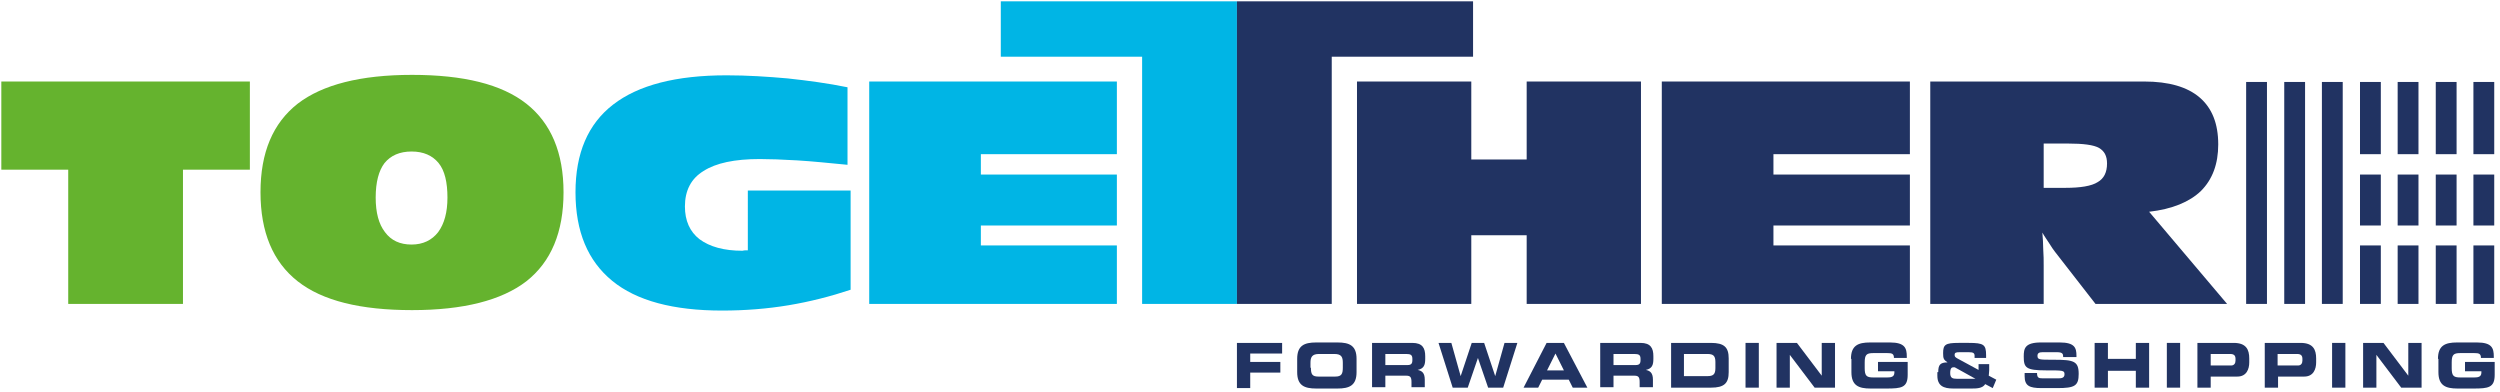 <?xml version="1.0" encoding="utf-8"?>
<!-- Generator: Adobe Illustrator 28.1.0, SVG Export Plug-In . SVG Version: 6.00 Build 0)  -->
<svg version="1.1" xmlns="http://www.w3.org/2000/svg" xmlns:xlink="http://www.w3.org/1999/xlink" x="0px" y="0px"
	 viewBox="0 0 564.3 88.4" style="enable-background:new 0 0 564.3 88.4;" xml:space="preserve">
<style type="text/css">
	.st0{fill:#00B5E5;}
	.st1{fill:#84CFED;}
	.st2{fill:#213362;}
	.st3{fill:#65B32E;}
	.st4{fill:none;}
</style>
<g id="Layer_1">
	<g>
		<g>
			<path class="st0" d="M168.8,56.5c-0.1,0-0.3,0-0.6,0c-0.3,0-0.5,0.1-0.6,0.1c-4.2,0-7.4-0.9-9.7-2.6c-2.2-1.7-3.3-4.2-3.3-7.4
				c0-3.6,1.4-6.3,4.2-8c2.8-1.8,7-2.7,12.7-2.7c2.2,0,5,0.1,8.4,0.3c3.4,0.2,7.2,0.6,11.4,1V19.7c-4.4-0.9-8.9-1.5-13.5-2
				c-4.5-0.4-9.1-0.7-13.8-0.7c-11.4,0-19.9,2.2-25.6,6.6c-5.7,4.4-8.5,11-8.5,19.8c0,8.9,2.8,15.5,8.3,20
				c5.5,4.5,13.8,6.7,24.8,6.7c5.2,0,10.2-0.4,15-1.2c4.8-0.8,9.5-2,14-3.5V43h-23.2V56.5z"/>
			<polygon class="st0" points="196.2,68.6 252.1,68.6 252.1,55.4 221.4,55.4 221.4,50.9 252.1,50.9 252.1,39.4 221.4,39.4 
				221.4,34.8 252.1,34.8 252.1,18.4 196.2,18.4 			"/>
			<polygon class="st0" points="225.9,0.3 225.9,12.8 257.8,12.8 257.8,68.6 279.2,68.6 279.2,0.3 			"/>
		</g>
		<rect x="279.2" y="0.3" class="st1" width="0" height="68.3"/>
	</g>
	<polygon class="st2" points="344.6,36 332.1,36 332.1,18.4 306.3,18.4 306.3,68.6 332.1,68.6 332.1,53.1 344.6,53.1 344.6,68.6 
		370.4,68.6 370.4,18.4 344.6,18.4 	"/>
	<polygon class="st2" points="375.1,68.6 431.1,68.6 431.1,55.4 400.3,55.4 400.3,50.9 431.1,50.9 431.1,39.4 400.3,39.4 
		400.3,34.8 431.1,34.8 431.1,18.4 375.1,18.4 	"/>
	<polygon class="st2" points="300.6,12.8 332.5,12.8 332.5,0.3 279.2,0.3 279.2,68.6 300.6,68.6 	"/>
	<g>
		<rect x="507" y="18.5" class="st2" width="4.7" height="50.1"/>
		<rect x="515.6" y="18.5" class="st2" width="4.7" height="50.1"/>
		<rect x="524.1" y="18.5" class="st2" width="4.7" height="50.1"/>
		<rect x="541.2" y="55.4" class="st2" width="4.7" height="13.2"/>
		<rect x="541.2" y="18.5" class="st2" width="4.7" height="16.3"/>
		<rect x="541.2" y="39.4" class="st2" width="4.7" height="11.5"/>
		<rect x="549.8" y="55.4" class="st2" width="4.7" height="13.2"/>
		<rect x="549.8" y="39.4" class="st2" width="4.7" height="11.5"/>
		<rect x="549.8" y="18.5" class="st2" width="4.7" height="16.3"/>
		<rect x="558.3" y="18.5" class="st2" width="4.7" height="16.3"/>
		<rect x="558.3" y="55.4" class="st2" width="4.7" height="13.2"/>
		<rect x="558.3" y="39.4" class="st2" width="4.7" height="11.5"/>
		<rect x="532.7" y="55.4" class="st2" width="4.7" height="13.2"/>
		<rect x="532.7" y="18.5" class="st2" width="4.7" height="16.3"/>
		<rect x="532.7" y="39.4" class="st2" width="4.7" height="11.5"/>
	</g>
	<path class="st2" d="M461.3,68.6h-25.6V18.4H484c5.5,0,9.7,1.2,12.5,3.6c2.8,2.4,4.2,5.9,4.2,10.6c0,4.4-1.3,7.9-3.9,10.5
		c-2.6,2.5-6.5,4.1-11.7,4.7l17.6,20.8H473l-9.1-11.7c-0.4-0.5-0.8-1.1-1.3-1.9c-0.5-0.8-1.1-1.6-1.6-2.5c0.1,1.3,0.2,2.5,0.2,3.8
		c0.1,1.3,0.1,2.5,0.1,3.7V68.6z M473.5,41.1c1.4-0.8,2.1-2.2,2.1-4.2c0-1.7-0.6-2.8-1.8-3.5c-1.2-0.7-3.6-1-7-1h-5.5v10h4.9
		C469.6,42.4,472.1,42,473.5,41.1z"/>
	<g>
		<polygon class="st3" points="15.4,68.6 15.4,38.3 0.3,38.3 0.3,18.4 56.4,18.4 56.4,38.3 41.3,38.3 41.3,68.6 		"/>
		<path class="st4" d="M92.9,34.2c-2.7,0-4.7,0.9-6.1,2.6c-1.3,1.7-2,4.4-2,7.8c0,3.3,0.7,5.9,2.1,7.8c1.4,1.8,3.4,2.8,6,2.8
			c2.5,0,4.5-0.9,6-2.8c1.4-1.8,2.1-4.4,2.1-7.7c0-3.5-0.7-6.1-2-7.8C97.7,35.1,95.6,34.2,92.9,34.2z"/>
		<path class="st3" d="M118.8,23.4c-5.6-4.4-14.2-6.5-25.8-6.5c-11.6,0-20.2,2.2-25.8,6.5c-5.6,4.4-8.4,11-8.4,20
			c0,9,2.8,15.7,8.4,20.1c5.6,4.4,14.2,6.5,25.8,6.5c11.6,0,20.2-2.2,25.8-6.5c5.6-4.4,8.4-11.1,8.4-20.1
			C127.2,34.5,124.4,27.8,118.8,23.4z M98.9,52.4c-1.4,1.8-3.4,2.8-6,2.8c-2.6,0-4.6-0.9-6-2.8c-1.4-1.8-2.1-4.4-2.1-7.8
			c0-3.5,0.7-6.1,2-7.8c1.4-1.7,3.4-2.6,6.1-2.6c2.7,0,4.7,0.9,6.1,2.6c1.4,1.7,2,4.4,2,7.8C101,47.9,100.3,50.5,98.9,52.4z"/>
	</g>
</g>
<g id="Layer_05">
	<g>
		<path class="st2" d="M279.3,77.4h10.1v2.4h-7.2v1.9h6.8v2.4h-6.8v3.5h-3V77.4z"/>
		<path class="st2" d="M292.8,81c0-3,1.6-3.7,4.3-3.7h4.8c2.7,0,4.3,0.7,4.3,3.7v3c0,3-1.6,3.7-4.3,3.7h-4.8c-2.7,0-4.3-0.7-4.3-3.7
			V81z M295.9,83c0,1.5,0.3,2,1.7,2h3.8c1.4,0,1.7-0.6,1.7-2v-1.1c0-1.3-0.3-2-1.9-2h-3.5c-1.6,0-1.9,0.8-1.9,2V83z"/>
		<path class="st2" d="M309.8,77.4h9c2.3,0,2.9,1.2,2.9,3v0.6c0,1.4-0.3,2.2-1.7,2.5v0c0.9,0.2,1.6,0.6,1.6,2.2v1.7h-3v-1.2
			c0-1.1-0.3-1.4-1.2-1.4h-4.7v2.6h-3V77.4z M312.8,82.4h4.9c0.8,0,1.1-0.3,1.1-1.1V81c0-0.9-0.4-1.1-1.4-1.1h-4.7V82.4z"/>
		<path class="st2" d="M324.7,77.4h2.9l2.1,7.5h0l2.5-7.5h2.8l2.5,7.5h0l2.1-7.5h2.9l-3.2,10.1h-3.4l-2.3-6.7h0l-2.3,6.7h-3.4
			L324.7,77.4z"/>
		<path class="st2" d="M349.1,77.4h3.9l5.3,10.1H355l-0.9-1.8h-6l-0.9,1.8h-3.3L349.1,77.4z M349.2,83.6h3.8l-1.9-3.8L349.2,83.6z"
			/>
		<path class="st2" d="M361.3,77.4h9c2.3,0,2.9,1.2,2.9,3v0.6c0,1.4-0.3,2.2-1.7,2.5v0c0.9,0.2,1.6,0.6,1.6,2.2v1.7h-3v-1.2
			c0-1.1-0.3-1.4-1.2-1.4h-4.7v2.6h-3V77.4z M364.3,82.4h4.9c0.8,0,1.1-0.3,1.1-1.1V81c0-0.9-0.4-1.1-1.4-1.1h-4.7V82.4z"/>
		<path class="st2" d="M377.2,77.4h9c3,0,4,1,4,3.5V84c0,2.5-1,3.5-4,3.5h-9V77.4z M380.1,84.9h5.3c1.3,0,1.8-0.4,1.8-1.8v-1.4
			c0-1.4-0.5-1.8-1.8-1.8h-5.3V84.9z"/>
		<path class="st2" d="M394,77.4h3v10.1h-3V77.4z"/>
		<path class="st2" d="M401,77.4h4.6l5.6,7.4h0v-7.4h3v10.1h-4.6l-5.6-7.4h0v7.4h-3V77.4z"/>
		<path class="st2" d="M417.8,81c0-3,1.6-3.7,4.3-3.7h4.5c3.4,0,3.8,1.3,3.8,3.2v0.3h-2.9c0-1-0.5-1.1-1.5-1.1h-3.2
			c-1.5,0-1.9,0.4-1.9,2.1v1.3c0,1.7,0.4,2.1,1.9,2.1h3.2c0.8,0,1.6-0.1,1.6-1.1v-0.3h-3.7v-2.1h6.7v2.9c0,2.9-1.4,3.1-4.8,3.1h-3.6
			c-2.7,0-4.3-0.7-4.3-3.7V81z"/>
		<path class="st2" d="M437.5,84c0-1.6,0.4-2.2,2.1-2.2v0c-0.9-0.6-1-0.9-1-2.1c0-1.9,0.5-2.3,3.5-2.3h2.3c3.4,0,3.9,0.4,3.9,2.8
			v0.6h-2.6v-0.5c0-0.6-0.3-0.8-1.3-0.8h-2.1c-0.8,0-1.1,0.1-1.1,0.6c0,0.4,0.1,0.5,0.6,0.8l4.8,2.6v-1.3h2.4v1.4
			c0,0.6-0.1,0.8-0.1,1.2l1.7,0.9l-0.8,1.9l-1.7-0.9c-0.6,1-2,1-3.2,1h-4c-2.2,0-3.6-0.6-3.6-2.9V84z M445.9,85.5
			C446,85.5,446,85.4,445.9,85.5l-4.5-2.5c-0.1-0.1-0.2-0.1-0.4-0.1c-0.4,0-0.8,0.1-0.8,1.3c0,1.1,0.5,1.3,1.5,1.3H445.9z"/>
		<path class="st2" d="M456.8,84.2h3c0,1.1,0.4,1.2,1.3,1.2h3.6c0.6,0,1.3-0.1,1.3-0.9c0-0.9-0.3-0.9-4.2-0.9c-4.5,0-5-0.6-5-3.1
			c0-1.8,0.2-3.2,3.9-3.2h4.2c3.4,0,3.8,1.2,3.8,3v0.3h-3c0-0.7-0.1-1.1-1.4-1.1H461c-0.7,0-1.1,0.2-1.1,0.8c0,0.9,0.4,0.9,3.6,0.9
			c4.6,0,5.7,0.3,5.7,3.2c0,2.7-0.9,3.2-4.8,3.2h-3.6c-2.7,0-3.8-0.5-3.8-2.7V84.2z"/>
		<path class="st2" d="M472.8,77.4h3V81h6.3v-3.6h3v10.1h-3v-3.8h-6.3v3.8h-3V77.4z"/>
		<path class="st2" d="M489.1,77.4h3v10.1h-3V77.4z"/>
		<path class="st2" d="M496.1,77.4h8.1c2.8,0,3.5,1.5,3.5,3.5v0.9c0,1.5-0.6,3.2-2.7,3.2H499v2.5h-3V77.4z M499,82.5h4.6
			c0.7,0,1-0.5,1-1.1V81c0-0.7-0.3-1.1-1.2-1.1H499V82.5z"/>
		<path class="st2" d="M511.2,77.4h8.1c2.8,0,3.5,1.5,3.5,3.5v0.9c0,1.5-0.6,3.2-2.7,3.2h-5.9v2.5h-3V77.4z M514.1,82.5h4.6
			c0.7,0,1-0.5,1-1.1V81c0-0.7-0.3-1.1-1.2-1.1h-4.4V82.5z"/>
		<path class="st2" d="M526.4,77.4h3v10.1h-3V77.4z"/>
		<path class="st2" d="M533.4,77.4h4.6l5.6,7.4h0v-7.4h3v10.1H542l-5.6-7.4h0v7.4h-3V77.4z"/>
		<path class="st2" d="M550.3,81c0-3,1.6-3.7,4.3-3.7h4.5c3.4,0,3.8,1.3,3.8,3.2v0.3H560c0-1-0.5-1.1-1.5-1.1h-3.2
			c-1.5,0-1.9,0.4-1.9,2.1v1.3c0,1.7,0.4,2.1,1.9,2.1h3.2c0.8,0,1.6-0.1,1.6-1.1v-0.3h-3.7v-2.1h6.7v2.9c0,2.9-1.4,3.1-4.8,3.1h-3.6
			c-2.7,0-4.3-0.7-4.3-3.7V81z"/>
	</g>
</g>
</svg>
